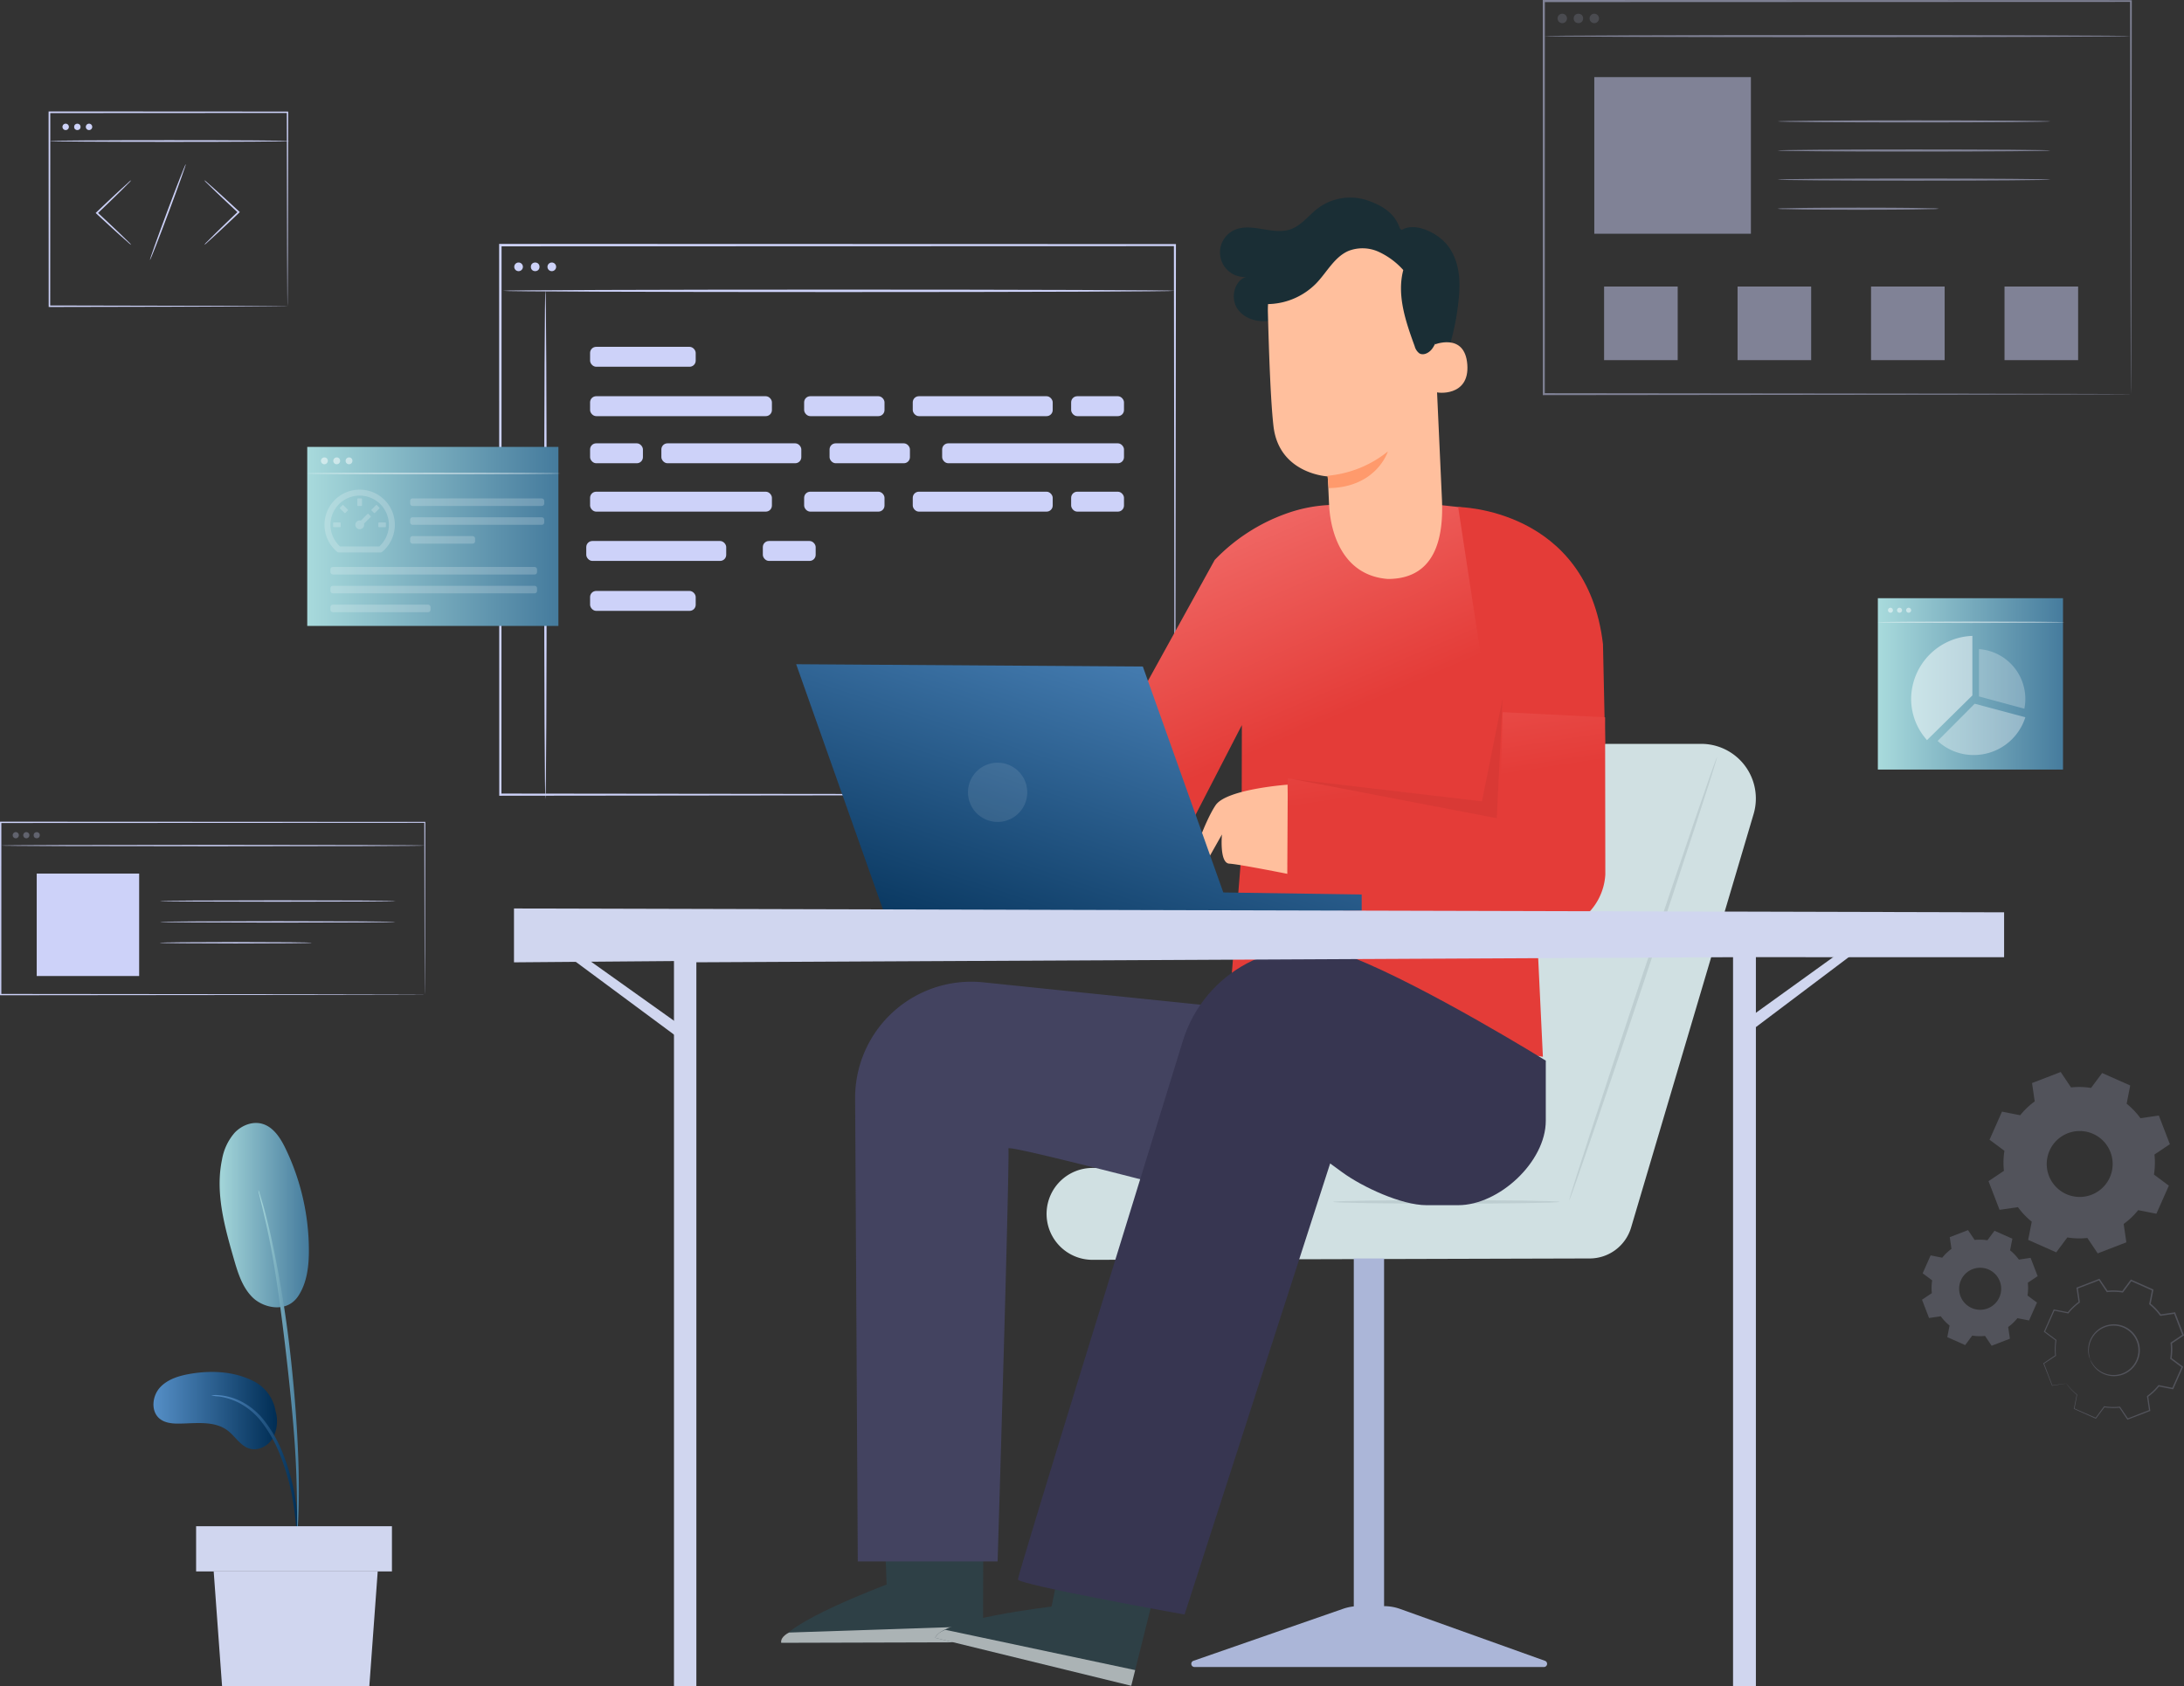 <svg xmlns="http://www.w3.org/2000/svg" xmlns:xlink="http://www.w3.org/1999/xlink" width="760.733" height="587.308" viewBox="0 0 760.733 587.308">
  <rect x="0" y="0" width="760.733" height="587.308" fill="#333333" stroke="none"/>
  <defs>
    <linearGradient id="linear-gradient" x1="-0.278" y1="-0.091" x2="-0.029" y2="0.577" gradientUnits="objectBoundingBox">
      <stop offset="0" stop-color="#f98987"/>
      <stop offset="1" stop-color="#e43c38"/>
    </linearGradient>
    <linearGradient id="linear-gradient-2" x1="-4.025" y1="-0.076" x2="-3.218" y2="1.48" xlink:href="#linear-gradient"/>
    <linearGradient id="linear-gradient-3" x1="-1.267" y1="-1.047" x2="-0.894" y2="0.639" xlink:href="#linear-gradient"/>
    <linearGradient id="linear-gradient-4" x1="1.38" y1="0.151" x2="0.437" y2="1.422" gradientUnits="objectBoundingBox">
      <stop offset="0" stop-color="#5791c9"/>
      <stop offset="1" stop-color="#002d54"/>
    </linearGradient>
    <linearGradient id="linear-gradient-5" x1="0" y1="0.5" x2="1" y2="0.5" xlink:href="#linear-gradient-4"/>
    <linearGradient id="linear-gradient-6" y1="0.5" x2="1" y2="0.5" gradientUnits="objectBoundingBox">
      <stop offset="0" stop-color="#a8dadc"/>
      <stop offset="1" stop-color="#457b9d"/>
    </linearGradient>
    <linearGradient id="linear-gradient-11" x1="0.007" y1="0.5" x2="1.007" y2="0.5" xlink:href="#linear-gradient-6"/>
  </defs>
  <g id="Group_21221" data-name="Group 21221" transform="translate(-989.267 -4760.428)">
    <g id="Group_20968" data-name="Group 20968" transform="translate(1526.644 4760.428)" opacity="0.5">
      <g id="Group_20935" data-name="Group 20935" transform="translate(0)">
        <g id="Group_20934" data-name="Group 20934">
          <g id="Group_20933" data-name="Group 20933">
            <g id="Group_20932" data-name="Group 20932">
              <path id="Path_20222" data-name="Path 20222" d="M594.533,397.152s-.021-.856-.031-2.491-.02-4.063-.034-7.224c-.016-6.339-.043-15.635-.074-27.539-.038-23.79-.09-57.986-.154-99.676l.292.294-204.49.074h-.016l.366-.367c-.01,48.783-.021,95.17-.029,136.929l-.336-.335,147.333.165,42.093.09,11.2.041,2.891.02c.652.007.993.02.993.02s-.315.013-.954.02l-2.853.02-11.129.041c-9.762.021-24.01.052-42.016.09l-147.554.167h-.337v-.336c-.008-41.76-.02-88.147-.029-136.929v-.366h.382l204.49.074h.294l0,.292c-.064,41.766-.116,76.025-.154,99.859-.033,11.875-.057,21.15-.075,27.472-.013,3.136-.024,5.537-.033,7.17C594.554,396.339,594.533,397.152,594.533,397.152Z" transform="translate(-389.661 -259.857)" fill="#cdd2f9"/>
            </g>
          </g>
        </g>
      </g>
      <g id="Group_20938" data-name="Group 20938" transform="translate(0.366 12.22)">
        <g id="Group_20937" data-name="Group 20937">
          <g id="Group_20936" data-name="Group 20936">
            <path id="Path_20223" data-name="Path 20223" d="M389.885,267.7c0-.2,45.747-.366,102.163-.366,56.438,0,102.173.163,102.173.366s-45.735.367-102.173.367C435.632,268.072,389.885,267.907,389.885,267.7Z" transform="translate(-389.885 -267.339)" fill="#cdd2f9"/>
          </g>
        </g>
      </g>
      <g id="Group_20945" data-name="Group 20945" transform="translate(5.157 4.782)">
        <g id="Group_20940" data-name="Group 20940" opacity="0.3">
          <g id="Group_20939" data-name="Group 20939">
            <path id="Path_20224" data-name="Path 20224" d="M396.1,264.425a1.639,1.639,0,1,1-1.638-1.64A1.638,1.638,0,0,1,396.1,264.425Z" transform="translate(-392.818 -262.785)" fill="#cdd2f9"/>
          </g>
        </g>
        <g id="Group_20942" data-name="Group 20942" transform="translate(5.616 0.001)" opacity="0.3">
          <g id="Group_20941" data-name="Group 20941">
            <ellipse id="Ellipse_4074" data-name="Ellipse 4074" cx="1.639" cy="1.639" rx="1.639" ry="1.639" fill="#cdd2f9"/>
          </g>
        </g>
        <g id="Group_20944" data-name="Group 20944" transform="translate(11.152)" opacity="0.3">
          <g id="Group_20943" data-name="Group 20943">
            <path id="Path_20225" data-name="Path 20225" d="M402.924,264.425a1.639,1.639,0,1,1-1.638-1.64A1.638,1.638,0,0,1,402.924,264.425Z" transform="translate(-399.646 -262.785)" fill="#cdd2f9"/>
          </g>
        </g>
      </g>
      <g id="Group_20947" data-name="Group 20947" transform="translate(17.948 26.865)">
        <g id="Group_20946" data-name="Group 20946">
          <rect id="Rectangle_21291" data-name="Rectangle 21291" width="54.551" height="54.551" fill="#cdd2f9"/>
        </g>
      </g>
      <g id="Group_20950" data-name="Group 20950" transform="translate(81.792 41.918)">
        <g id="Group_20949" data-name="Group 20949">
          <g id="Group_20948" data-name="Group 20948">
            <path id="Path_20226" data-name="Path 20226" d="M534.777,285.889c0,.2-21.276.367-47.515.367s-47.52-.165-47.52-.367,21.271-.366,47.52-.366S534.777,285.686,534.777,285.889Z" transform="translate(-439.741 -285.523)" fill="#cdd2f9"/>
          </g>
        </g>
      </g>
      <g id="Group_20953" data-name="Group 20953" transform="translate(81.792 52.056)">
        <g id="Group_20952" data-name="Group 20952">
          <g id="Group_20951" data-name="Group 20951">
            <path id="Path_20227" data-name="Path 20227" d="M534.777,292.1c0,.2-21.276.367-47.515.367s-47.52-.165-47.52-.367,21.271-.366,47.52-.366S534.777,291.893,534.777,292.1Z" transform="translate(-439.741 -291.73)" fill="#cdd2f9"/>
          </g>
        </g>
      </g>
      <g id="Group_20956" data-name="Group 20956" transform="translate(81.792 62.193)">
        <g id="Group_20955" data-name="Group 20955">
          <g id="Group_20954" data-name="Group 20954">
            <path id="Path_20228" data-name="Path 20228" d="M534.777,298.3c0,.2-21.276.367-47.515.367s-47.52-.165-47.52-.367,21.271-.366,47.52-.366S534.777,298.1,534.777,298.3Z" transform="translate(-439.741 -297.937)" fill="#cdd2f9"/>
          </g>
        </g>
      </g>
      <g id="Group_20959" data-name="Group 20959" transform="translate(81.792 72.331)">
        <g id="Group_20958" data-name="Group 20958">
          <g id="Group_20957" data-name="Group 20957">
            <path id="Path_20229" data-name="Path 20229" d="M495.908,304.51a12.705,12.705,0,0,1-2.207.144l-6.018.116c-5.083.067-12.1.108-19.857.108s-14.777-.041-19.86-.108l-6.018-.116a12.7,12.7,0,0,1-2.207-.144,12.835,12.835,0,0,1,2.207-.142c1.553-.031,3.578-.07,6.018-.116,5.083-.067,12.1-.108,19.86-.108s14.774.041,19.857.108c2.442.046,4.467.085,6.018.116A12.837,12.837,0,0,1,495.908,304.51Z" transform="translate(-439.741 -304.144)" fill="#cdd2f9"/>
          </g>
        </g>
      </g>
      <g id="Group_20961" data-name="Group 20961" transform="translate(21.361 99.81)">
        <g id="Group_20960" data-name="Group 20960">
          <rect id="Rectangle_21292" data-name="Rectangle 21292" width="25.637" height="25.637" fill="#cdd2f9"/>
        </g>
      </g>
      <g id="Group_20963" data-name="Group 20963" transform="translate(67.854 99.81)">
        <g id="Group_20962" data-name="Group 20962">
          <rect id="Rectangle_21293" data-name="Rectangle 21293" width="25.637" height="25.637" fill="#cdd2f9"/>
        </g>
      </g>
      <g id="Group_20965" data-name="Group 20965" transform="translate(114.347 99.81)">
        <g id="Group_20964" data-name="Group 20964">
          <rect id="Rectangle_21294" data-name="Rectangle 21294" width="25.637" height="25.637" fill="#cdd2f9"/>
        </g>
      </g>
      <g id="Group_20967" data-name="Group 20967" transform="translate(160.84 99.81)">
        <g id="Group_20966" data-name="Group 20966">
          <rect id="Rectangle_21295" data-name="Rectangle 21295" width="25.637" height="25.637" fill="#cdd2f9"/>
        </g>
      </g>
    </g>
    <g id="Group_20992" data-name="Group 20992" transform="translate(1658.742 5133.841)" opacity="0.2">
      <g id="Group_20981" data-name="Group 20981" transform="translate(42.237 72.017)">
        <g id="Group_20974" data-name="Group 20974" transform="translate(15.632 15.863)">
          <g id="Group_20973" data-name="Group 20973">
            <g id="Group_20972" data-name="Group 20972">
              <g id="Group_20971" data-name="Group 20971">
                <g id="Group_20970" data-name="Group 20970">
                  <g id="Group_20969" data-name="Group 20969">
                    <path id="Path_20230" data-name="Path 20230" d="M146.581,534.361a6.694,6.694,0,0,0,.952,1.968,8.778,8.778,0,0,0,4.773,3.494,8.876,8.876,0,0,0,4.145.243,9.025,9.025,0,0,0,4.3-2.052,9.042,9.042,0,0,0,2.808-4.451,9,9,0,0,0-3.856-10.007,9.038,9.038,0,0,0-5.07-1.416,9.015,9.015,0,0,0-4.566,1.366,8.9,8.9,0,0,0-2.91,2.962,8.782,8.782,0,0,0-1.191,5.794,6.674,6.674,0,0,0,.614,2.1c.06-.018-.264-.741-.418-2.121a8.793,8.793,0,0,1,1.3-5.583,8.62,8.62,0,0,1,7.18-4.05,8.605,8.605,0,0,1,4.792,1.369,8.549,8.549,0,0,1,3.646,9.458,8.6,8.6,0,0,1-2.635,4.229,8.623,8.623,0,0,1-8.04,1.817,8.792,8.792,0,0,1-4.712-3.265C146.882,535.087,146.638,534.334,146.581,534.361Z" transform="translate(-145.876 -522.135)" fill="#cdd2f9"/>
                  </g>
                </g>
              </g>
            </g>
          </g>
        </g>
        <g id="Group_20980" data-name="Group 20980">
          <g id="Group_20979" data-name="Group 20979">
            <g id="Group_20978" data-name="Group 20978">
              <g id="Group_20977" data-name="Group 20977">
                <g id="Group_20976" data-name="Group 20976">
                  <g id="Group_20975" data-name="Group 20975">
                    <path id="Path_20231" data-name="Path 20231" d="M142.663,547.2a1.9,1.9,0,0,0-.31.026l-.933.115-3.687.495.088.051c-.746-1.969-1.728-4.559-2.913-7.692l-.049.153,4.139-2.75.074-.049-.008-.09a20.109,20.109,0,0,1,.15-5.319l.017-.1-.081-.061-3.979-2.981.057.217c1.056-2.364,2.177-4.874,3.352-7.51l-.22.115c1.508.3,3.172.631,4.876.972l.124.025.079-.1a19.971,19.971,0,0,1,3.849-3.651l.107-.078-.019-.132c-.22-1.523-.463-3.205-.71-4.917l-.143.243,7.679-2.948-.281-.089,2.763,4.129.082.121.145-.015a20.061,20.061,0,0,1,5.3.138l.146.024.089-.12,2.973-3.985-.3.078,7.517,3.339-.145-.278c-.3,1.54-.632,3.2-.963,4.877l-.029.15.12.1a20.04,20.04,0,0,1,3.648,3.832h0l.243.1h.014l.019,0,.039-.006.076-.011.156-.022.31-.046.617-.09,1.234-.181,2.45-.359-.272-.158,2.96,7.675.095-.3-4.127,2.769-.125.085.015.149a19.887,19.887,0,0,1-.129,5.3l-.022.147.118.088,3.989,2.969-.076-.292-3.327,7.521.259-.133-4.88-.956-.135-.026-.086.107a19.912,19.912,0,0,1-3.835,3.662l-.107.079.019.131c.249,1.686.491,3.319.726,4.915l.133-.227-7.668,2.974.229.074c-.976-1.45-1.893-2.81-2.777-4.121l-.061-.092-.11.011a20.088,20.088,0,0,1-5.315-.118l-.1-.015-.06.081c-1.074,1.451-2.042,2.76-2.956,4l.181-.047-7.533-3.3.065.125c.371-1.95.677-3.55.93-4.883l.01-.049-.038-.031a20.938,20.938,0,0,1-2.9-2.8l-.635-.77a1.965,1.965,0,0,0-.213-.253,2.493,2.493,0,0,0,.179.278c.128.179.322.45.6.8a19.412,19.412,0,0,0,2.862,2.87l-.029-.079c-.271,1.33-.6,2.926-.994,4.872l-.017.088.083.037,7.5,3.369.108.049.072-.1c.923-1.23,1.9-2.532,2.983-3.976l-.158.064a20.31,20.31,0,0,0,5.407.151l-.171-.079c.877,1.316,1.787,2.681,2.758,4.135l.085.129.146-.056,7.681-2.944.157-.06-.025-.167c-.229-1.6-.466-3.231-.709-4.919l-.089.21a20.354,20.354,0,0,0,3.932-3.735l-.221.081,4.877.969.182.036.076-.171q1.628-3.665,3.341-7.514l.079-.177-.154-.115-3.985-2.973.1.235a20.467,20.467,0,0,0,.139-5.427l-.108.234,4.129-2.764.165-.111-.071-.188q-1.457-3.784-2.956-7.676l-.072-.189-.2.029-2.452.359-1.233.181-.619.09-.31.044-.154.022-.078.013-.039.005-.019,0h-.014l.24.1h0a20.469,20.469,0,0,0-3.743-3.928l.09.246c.329-1.675.657-3.339.96-4.879l.039-.2-.183-.082-7.519-3.332-.182-.081-.118.158-2.967,3.99.235-.1a20.49,20.49,0,0,0-5.425-.132l.225.1-2.771-4.124-.106-.157-.175.068-7.671,2.967-.17.065.026.178c.253,1.711.5,3.393.726,4.916l.089-.208a20.4,20.4,0,0,0-3.92,3.744l.2-.074-4.88-.953-.157-.031-.064.146-3.318,7.525-.058.132.115.086,4,2.959-.065-.16a20.341,20.341,0,0,0-.118,5.4l.065-.139-4.117,2.782-.086.058.038.095c1.223,3.119,2.234,5.7,3,7.658l.025.061.063-.011,3.642-.574.941-.157A2.814,2.814,0,0,0,142.663,547.2Z" transform="translate(-134.629 -510.722)" fill="#cdd2f9"/>
                  </g>
                </g>
              </g>
            </g>
          </g>
        </g>
      </g>
      <g id="Group_20986" data-name="Group 20986" transform="translate(0 55.072)">
        <g id="Group_20985" data-name="Group 20985">
          <g id="Group_20984" data-name="Group 20984">
            <g id="Group_20983" data-name="Group 20983">
              <g id="Group_20982" data-name="Group 20982">
                <path id="Path_20232" data-name="Path 20232" d="M110.774,528.55l-4.079.595-2.455-6.367,3.425-2.295a16.687,16.687,0,0,1,.113-4.448l-3.308-2.464,2.766-6.238,4.047.8a16.676,16.676,0,0,1,3.222-3.068l-.6-4.079,6.368-2.455,2.3,3.425a16.737,16.737,0,0,1,4.446.111l2.464-3.308,6.238,2.767-.8,4.047a16.717,16.717,0,0,1,3.067,3.222l4.081-.6,2.453,6.368-3.425,2.295a16.745,16.745,0,0,1-.111,4.448l3.308,2.466-2.767,6.236-4.047-.8a16.676,16.676,0,0,1-3.222,3.068l.6,4.079-6.367,2.455-2.3-3.425a16.682,16.682,0,0,1-4.448-.111l-2.464,3.307-6.238-2.767.8-4.046a16.721,16.721,0,0,1-3.068-3.222Zm16.354-2.758a7.321,7.321,0,1,0-9.464-4.2A7.321,7.321,0,0,0,127.127,525.793Z" transform="translate(-104.24 -498.53)" fill="#cdd2f9" fill-rule="evenodd"/>
              </g>
            </g>
          </g>
        </g>
      </g>
      <g id="Group_20991" data-name="Group 20991" transform="translate(23.165)">
        <g id="Group_20990" data-name="Group 20990">
          <g id="Group_20989" data-name="Group 20989">
            <g id="Group_20988" data-name="Group 20988">
              <g id="Group_20987" data-name="Group 20987">
                <path id="Path_20233" data-name="Path 20233" d="M131.153,505.984l-6.4.933-3.849-9.985,5.371-3.6a26.223,26.223,0,0,1,.175-6.974l-5.187-3.865,4.339-9.781,6.346,1.252A26.162,26.162,0,0,1,137,469.152l-.934-6.4,9.985-3.847,3.6,5.369a26.269,26.269,0,0,1,6.973.175l3.865-5.187,9.782,4.339-1.252,6.346A26.2,26.2,0,0,1,173.836,475l6.4-.935,3.849,9.988-5.372,3.6a26.232,26.232,0,0,1-.174,6.976l5.186,3.865-4.339,9.781-6.346-1.252a26.155,26.155,0,0,1-5.051,4.812l.934,6.4-9.985,3.85-3.6-5.371a26.224,26.224,0,0,1-6.974-.177l-3.864,5.187-9.782-4.339,1.251-6.345a26.321,26.321,0,0,1-4.81-5.052Zm25.645-4.325a11.48,11.48,0,1,0-14.841-6.584A11.48,11.48,0,0,0,156.8,501.659Z" transform="translate(-120.907 -458.907)" fill="#cdd2f9" fill-rule="evenodd"/>
              </g>
            </g>
          </g>
        </g>
      </g>
    </g>
    <g id="Group_21015" data-name="Group 21015" transform="translate(1006.202 4799.244)">
      <g id="Group_20995" data-name="Group 20995" transform="translate(54.236 23.974)">
        <g id="Group_20994" data-name="Group 20994">
          <g id="Group_20993" data-name="Group 20993">
            <path id="Path_20234" data-name="Path 20234" d="M229.241,213.744a5.63,5.63,0,0,1,.856-.972q1.009-1.012,2.481-2.492c2.113-2.087,5.058-4.942,8.336-8.068l.075-.07,0,.421c-3.3-3.067-6.267-5.865-8.392-7.91q-1.48-1.448-2.5-2.443a5.564,5.564,0,0,1-.862-.952,5.581,5.581,0,0,1,1.013.787l2.621,2.309c2.2,1.968,5.2,4.717,8.507,7.784l.225.209-.224.212-.074.072c-3.278,3.126-6.268,5.934-8.452,7.944q-1.546,1.4-2.608,2.36A5.487,5.487,0,0,1,229.241,213.744Z" transform="translate(-229.239 -191.256)" fill="#cdd2f9"/>
          </g>
        </g>
      </g>
      <g id="Group_20998" data-name="Group 20998" transform="translate(16.381 23.974)">
        <g id="Group_20997" data-name="Group 20997">
          <g id="Group_20996" data-name="Group 20996">
            <path id="Path_20235" data-name="Path 20235" d="M218.428,191.258a5.8,5.8,0,0,1-.856.972q-1.009,1.012-2.481,2.492c-2.113,2.087-5.058,4.941-8.336,8.067l-.075.072,0-.421c3.3,3.067,6.268,5.865,8.393,7.91.985.965,1.819,1.78,2.5,2.443a5.58,5.58,0,0,1,.862.952,5.457,5.457,0,0,1-1.014-.789l-2.62-2.308c-2.2-1.968-5.2-4.717-8.507-7.784l-.225-.211.222-.212.075-.07c3.278-3.126,6.267-5.934,8.452-7.944l2.607-2.36A5.522,5.522,0,0,1,218.428,191.258Z" transform="translate(-206.061 -191.256)" fill="#cdd2f9"/>
          </g>
        </g>
      </g>
      <g id="Group_21001" data-name="Group 21001" transform="translate(35.285 18.367)">
        <g id="Group_21000" data-name="Group 21000">
          <g id="Group_20999" data-name="Group 20999">
            <path id="Path_20236" data-name="Path 20236" d="M217.641,221.214c-.15-.056,2.527-7.577,5.974-16.8s6.366-16.651,6.515-16.6-2.525,7.577-5.976,16.8S217.79,221.271,217.641,221.214Z" transform="translate(-217.635 -187.823)" fill="#cdd2f9"/>
          </g>
        </g>
      </g>
      <g id="Group_21004" data-name="Group 21004" transform="translate(0)">
        <g id="Group_21003" data-name="Group 21003">
          <g id="Group_21002" data-name="Group 21002">
            <path id="Path_20237" data-name="Path 20237" d="M279.236,244.428s-.018-.436-.026-1.258c-.007-.838-.015-2.046-.028-3.618-.015-3.177-.034-7.805-.062-13.7-.029-11.8-.072-28.657-.124-48.984l.24.242-82.909.047h-.008l.289-.289c-.011,24.425-.023,47.489-.031,67.562l-.258-.258,59.874.129c7.281.029,13.025.054,16.971.069,1.957.015,3.464.024,4.5.031l1.164.015c.263,0,.4.015.4.015s-.121.01-.374.015l-1.137.016-4.454.029-16.912.069-60.041.129-.256,0v-.26c-.01-20.072-.02-43.137-.031-67.562v-.289h.3l82.909.049h.242l0,.24c-.051,20.391-.095,37.3-.124,49.136-.026,5.875-.047,10.484-.062,13.649-.011,1.552-.021,2.745-.028,3.572C279.254,244.027,279.236,244.428,279.236,244.428Z" transform="translate(-196.031 -176.577)" fill="#cdd2f9"/>
          </g>
        </g>
      </g>
      <g id="Group_21007" data-name="Group 21007" transform="translate(0.251 10.025)">
        <g id="Group_21006" data-name="Group 21006">
          <g id="Group_21005" data-name="Group 21005">
            <path id="Path_20238" data-name="Path 20238" d="M279.788,183c0,.16-18.717.289-41.8.289s-41.8-.129-41.8-.289,18.714-.289,41.8-.289S279.788,182.844,279.788,183Z" transform="translate(-196.185 -182.715)" fill="#cdd2f9"/>
          </g>
        </g>
      </g>
      <g id="Group_21014" data-name="Group 21014" transform="translate(4.823 4.263)">
        <g id="Group_21009" data-name="Group 21009">
          <g id="Group_21008" data-name="Group 21008">
            <path id="Path_20239" data-name="Path 20239" d="M201.217,180.307a1.116,1.116,0,1,1-1.117-1.12A1.12,1.12,0,0,1,201.217,180.307Z" transform="translate(-198.984 -179.187)" fill="#cdd2f9"/>
          </g>
        </g>
        <g id="Group_21011" data-name="Group 21011" transform="translate(4.069 0.005)">
          <g id="Group_21010" data-name="Group 21010">
            <ellipse id="Ellipse_4075" data-name="Ellipse 4075" cx="1.116" cy="1.116" rx="1.116" ry="1.116" fill="#cdd2f9"/>
          </g>
        </g>
        <g id="Group_21013" data-name="Group 21013" transform="translate(8.138)">
          <g id="Group_21012" data-name="Group 21012">
            <path id="Path_20240" data-name="Path 20240" d="M206.2,180.307a1.116,1.116,0,1,1-1.117-1.12A1.12,1.12,0,0,1,206.2,180.307Z" transform="translate(-203.967 -179.187)" fill="#cdd2f9"/>
          </g>
        </g>
      </g>
    </g>
    <g id="Group_21042" data-name="Group 21042" transform="translate(989.267 5046.645)">
      <g id="Group_21019" data-name="Group 21019" transform="translate(0)">
        <g id="Group_21018" data-name="Group 21018">
          <g id="Group_21017" data-name="Group 21017">
            <g id="Group_21016" data-name="Group 21016">
              <path id="Path_20241" data-name="Path 20241" d="M405.438,284.3s-.011-.369-.016-1.072-.01-1.751-.018-3.114c-.01-2.737-.024-6.759-.042-11.941-.02-10.356-.052-25.338-.088-43.878l.164.164-147.718.069h-.01l.234-.233c0,21.012-.008,41.3-.01,60l-.224-.224,105.917.106,30.727.062,8.223.029q1.4.008,2.129.014c.479,0,.731.014.731.014s-.233.009-.7.014l-2.1.014-8.177.028-30.675.063-106.07.106h-.224V284.3c0-18.709-.006-38.992-.01-60v-.234h.244l147.718.069h.165v.165c-.038,18.582-.068,33.6-.089,43.977-.018,5.165-.031,9.175-.04,11.9-.008,1.349-.014,2.38-.018,3.083S405.438,284.3,405.438,284.3Z" transform="translate(-257.476 -224.065)" fill="#cdd2f9"/>
            </g>
          </g>
        </g>
      </g>
      <g id="Group_21022" data-name="Group 21022" transform="translate(0.382 8.092)">
        <g id="Group_21021" data-name="Group 21021">
          <g id="Group_21020" data-name="Group 21020">
            <path id="Path_20242" data-name="Path 20242" d="M257.779,230.728c0-.128,33.021-.233,73.744-.233s73.75.1,73.75.233-33.013.234-73.75.234S257.779,230.857,257.779,230.728Z" transform="translate(-257.779 -230.495)" fill="#cdd2f9"/>
          </g>
        </g>
      </g>
      <g id="Group_21029" data-name="Group 21029" transform="translate(4.423 3.634)">
        <g id="Group_21024" data-name="Group 21024" transform="translate(0 0)" opacity="0.3">
          <g id="Group_21023" data-name="Group 21023">
            <path id="Path_20243" data-name="Path 20243" d="M263.133,228.025a1.072,1.072,0,1,1-1.072-1.072A1.071,1.071,0,0,1,263.133,228.025Z" transform="translate(-260.99 -226.953)" fill="#cdd2f9"/>
          </g>
        </g>
        <g id="Group_21026" data-name="Group 21026" transform="translate(3.674 0)" opacity="0.3">
          <g id="Group_21025" data-name="Group 21025">
            <path id="Path_20244" data-name="Path 20244" d="M266.052,228.025a1.072,1.072,0,1,1-1.072-1.072A1.071,1.071,0,0,1,266.052,228.025Z" transform="translate(-263.909 -226.953)" fill="#cdd2f9"/>
          </g>
        </g>
        <g id="Group_21028" data-name="Group 21028" transform="translate(7.294)" opacity="0.3">
          <g id="Group_21027" data-name="Group 21027">
            <ellipse id="Ellipse_4076" data-name="Ellipse 4076" cx="1.072" cy="1.072" rx="1.072" ry="1.072" fill="#cdd2f9"/>
          </g>
        </g>
      </g>
      <g id="Group_21031" data-name="Group 21031" transform="translate(12.789 18.079)">
        <g id="Group_21030" data-name="Group 21030">
          <rect id="Rectangle_21296" data-name="Rectangle 21296" width="35.682" height="35.682" fill="#cdd2f9"/>
        </g>
      </g>
      <g id="Group_21041" data-name="Group 21041" transform="translate(55.723 27.407)">
        <g id="Group_21034" data-name="Group 21034">
          <g id="Group_21033" data-name="Group 21033">
            <g id="Group_21032" data-name="Group 21032">
              <path id="Path_20245" data-name="Path 20245" d="M383.77,246.076c0,.13-18.362.234-41.006.234s-41.011-.1-41.011-.234,18.358-.234,41.011-.234S383.77,245.946,383.77,246.076Z" transform="translate(-301.753 -245.842)" fill="#cdd2f9"/>
            </g>
          </g>
        </g>
        <g id="Group_21037" data-name="Group 21037" transform="translate(0 7.269)">
          <g id="Group_21036" data-name="Group 21036">
            <g id="Group_21035" data-name="Group 21035">
              <path id="Path_20246" data-name="Path 20246" d="M383.77,251.852c0,.13-18.362.234-41.006.234s-41.011-.1-41.011-.234,18.358-.234,41.011-.234S383.77,251.722,383.77,251.852Z" transform="translate(-301.753 -251.618)" fill="#cdd2f9"/>
            </g>
          </g>
        </g>
        <g id="Group_21040" data-name="Group 21040" transform="translate(0 14.538)">
          <g id="Group_21039" data-name="Group 21039">
            <g id="Group_21038" data-name="Group 21038">
              <path id="Path_20247" data-name="Path 20247" d="M354.551,257.628a2.336,2.336,0,0,1-.536.047c-.4.013-.912.026-1.538.044l-5.658.074-18.665.069-18.669-.069-5.657-.074c-.627-.018-1.136-.031-1.539-.044a2.334,2.334,0,0,1-.536-.047,2.336,2.336,0,0,1,.536-.047c.4-.013.912-.026,1.539-.044l5.657-.074,18.669-.069,18.665.069,5.658.074c.625.018,1.135.031,1.538.044A2.337,2.337,0,0,1,354.551,257.628Z" transform="translate(-301.753 -257.394)" fill="#cdd2f9"/>
            </g>
          </g>
        </g>
      </g>
    </g>
    <g id="Group_21054" data-name="Group 21054" transform="translate(1163.123 4845.383)">
      <g id="Group_21045" data-name="Group 21045" transform="translate(0)">
        <g id="Group_21044" data-name="Group 21044">
          <g id="Group_21043" data-name="Group 21043">
            <path id="Path_20248" data-name="Path 20248" d="M403.756,485.863s-.026-1.213-.039-3.528-.023-5.754-.041-10.221c-.021-8.953-.052-22.068-.092-38.789-.044-33.414-.108-81.227-.185-138.884l.356.354-234.949.07h-.02l.425-.425c-.016,69.221-.033,134.581-.046,191.422l-.379-.379,169.788.189,48.046.1c5.559.02,9.83.034,12.729.046q2.153.012,3.28.021c.738.007,1.125.021,1.125.021s-.358.015-1.081.023l-3.239.021-12.654.046-47.96.1-170.035.191h-.381v-.381c-.013-56.841-.029-122.2-.046-191.422v-.425h.446c86.9.024,167.732.049,234.949.07h.354v.354c-.077,57.751-.139,105.64-.183,139.108-.041,16.687-.072,29.774-.093,38.709-.016,4.438-.031,7.841-.039,10.152C403.782,484.7,403.756,485.863,403.756,485.863Z" transform="translate(-168.361 -294.016)" fill="#cdd2f9" style="isolation: isolate"/>
          </g>
        </g>
      </g>
      <g id="Group_21047" data-name="Group 21047" transform="translate(1.266 15.926)">
        <g id="Group_21046" data-name="Group 21046">
          <path id="Path_20249" data-name="Path 20249" d="M403.265,304.192c0,.235-52.417.425-117.06.425-64.664,0-117.07-.19-117.07-.425s52.405-.425,117.07-.425C350.849,303.767,403.265,303.956,403.265,304.192Z" transform="translate(-169.136 -303.767)" fill="#cdd2f9" style="isolation: isolate"/>
        </g>
      </g>
      <g id="Group_21051" data-name="Group 21051" transform="translate(5.269 6.485)">
        <g id="Group_21048" data-name="Group 21048" transform="translate(0 0.001)">
          <path id="Path_20250" data-name="Path 20250" d="M174.6,299.493a1.506,1.506,0,1,1-1.506-1.506A1.506,1.506,0,0,1,174.6,299.493Z" transform="translate(-171.587 -297.987)" fill="#cdd2f9" style="isolation: isolate"/>
        </g>
        <g id="Group_21049" data-name="Group 21049" transform="translate(5.786)">
          <ellipse id="Ellipse_4077" data-name="Ellipse 4077" cx="1.506" cy="1.506" rx="1.506" ry="1.506" fill="#cdd2f9" style="isolation: isolate"/>
        </g>
        <g id="Group_21050" data-name="Group 21050" transform="translate(11.573 0.001)">
          <path id="Path_20251" data-name="Path 20251" d="M181.685,299.493a1.506,1.506,0,1,1-1.506-1.506A1.506,1.506,0,0,1,181.685,299.493Z" transform="translate(-178.673 -297.987)" fill="#cdd2f9" style="isolation: isolate"/>
        </g>
      </g>
      <g id="Group_21053" data-name="Group 21053" transform="translate(15.708 15.93)">
        <g id="Group_21052" data-name="Group 21052">
          <path id="Path_20252" data-name="Path 20252" d="M178.4,481.267c-.234,0-.425-39.738-.425-88.745,0-49.023.191-88.753.425-88.753s.426,39.73.426,88.753C178.83,441.529,178.639,481.267,178.4,481.267Z" transform="translate(-177.979 -303.77)" fill="#cdd2f9" style="isolation: isolate"/>
        </g>
      </g>
    </g>
    <g id="Group_21163" data-name="Group 21163" transform="translate(1261.342 4829.244)">
      <g id="Group_21069" data-name="Group 21069" transform="translate(92.471 190.291)">
        <g id="Group_21066" data-name="Group 21066">
          <g id="Group_21057" data-name="Group 21057">
            <g id="Group_21056" data-name="Group 21056">
              <g id="Group_21055" data-name="Group 21055">
                <path id="Path_20253" data-name="Path 20253" d="M531.389,425.091,488.721,569.116A15.06,15.06,0,0,1,474.281,579.9l-173.114.477a16,16,0,0,1-16.027-16.852h0a16,16,0,0,1,15.983-15.156h66.2l53.016-147.719h92.793A19.036,19.036,0,0,1,531.389,425.091Z" transform="translate(-285.118 -400.647)" fill="#d0e0e2"/>
              </g>
            </g>
          </g>
          <g id="Group_21061" data-name="Group 21061" transform="translate(99.808 158.936)">
            <g id="Group_21060" data-name="Group 21060">
              <g id="Group_21059" data-name="Group 21059">
                <g id="Group_21058" data-name="Group 21058">
                  <path id="Path_20254" data-name="Path 20254" d="M346.229,498.572c0,.336,17.65.609,39.419.609s39.424-.273,39.424-.609-17.647-.611-39.424-.611S346.229,498.235,346.229,498.572Z" transform="translate(-346.229 -497.961)" fill="#1a2e35" opacity="0.1"/>
                </g>
              </g>
            </g>
          </g>
          <g id="Group_21065" data-name="Group 21065" transform="translate(182.038 4.574)">
            <g id="Group_21064" data-name="Group 21064">
              <g id="Group_21063" data-name="Group 21063">
                <g id="Group_21062" data-name="Group 21062">
                  <path id="Path_20255" data-name="Path 20255" d="M448.081,403.448c-.32-.108-12.109,34.376-26.326,77.011s-25.491,77.3-25.171,77.405,12.106-34.371,26.328-77.02S448.4,403.554,448.081,403.448Z" transform="translate(-396.577 -403.448)" fill="#1a2e35" opacity="0.1"/>
                </g>
              </g>
            </g>
          </g>
        </g>
        <g id="Group_21067" data-name="Group 21067" transform="translate(107.008 179.25)">
          <path id="Path_20256" data-name="Path 20256" d="M350.637,647.286l10.55-.237V510.4h-10.55Z" transform="translate(-350.637 -510.399)" fill="#abb6d8"/>
        </g>
        <g id="Group_21068" data-name="Group 21068" transform="translate(50.407 300.36)">
          <path id="Path_20257" data-name="Path 20257" d="M438.8,605.757H317.094a1.111,1.111,0,0,1-.366-2.161l52.133-18.117a16.749,16.749,0,0,1,5.491-.926h8.739a16.716,16.716,0,0,1,5.64.98L439.18,603.6A1.111,1.111,0,0,1,438.8,605.757Z" transform="translate(-315.982 -584.553)" fill="#abb6d8"/>
        </g>
      </g>
      <g id="Group_21089" data-name="Group 21089" transform="translate(112.85 107.058)">
        <g id="Group_21079" data-name="Group 21079">
          <g id="Group_21078" data-name="Group 21078">
            <g id="Group_21074" data-name="Group 21074">
              <g id="Group_21073" data-name="Group 21073">
                <g id="Group_21072" data-name="Group 21072">
                  <g id="Group_21071" data-name="Group 21071">
                    <g id="Group_21070" data-name="Group 21070">
                      <path id="Path_20258" data-name="Path 20258" d="M463.442,399.894l-16.249,81.183,2.9,60.841L340.865,523.751l4.286-53.277.083-44.086-26.785,51.906L297.6,438.013l38.182-69.164,0,.008a64.46,64.46,0,0,1,24.982-16.172,51.536,51.536,0,0,1,15.654-3h0a62.75,62.75,0,0,0,37.812.023c1.535.193,3.667.4,6.35.712l.492.059a48.292,48.292,0,0,1,42.152,45.412Z" transform="translate(-297.596 -349.685)" fill="url(#linear-gradient)"/>
                    </g>
                  </g>
                </g>
              </g>
            </g>
            <g id="Group_21077" data-name="Group 21077" transform="translate(122.983 0.735)">
              <g id="Group_21076" data-name="Group 21076">
                <g id="Group_21075" data-name="Group 21075">
                  <path id="Path_20259" data-name="Path 20259" d="M372.9,350.135s44.879.34,50.439,47.741l.755,34.757-38.652-.335Z" transform="translate(-372.897 -350.135)" fill="url(#linear-gradient-2)"/>
                </g>
              </g>
            </g>
          </g>
        </g>
        <g id="Group_21082" data-name="Group 21082" transform="translate(30.59 97.453)">
          <g id="Group_21081" data-name="Group 21081">
            <g id="Group_21080" data-name="Group 21080">
              <path id="Path_20260" data-name="Path 20260" d="M349.3,409.354s-21.229,1.519-25.052,7.131S314.6,438.1,316.811,438.22a6.022,6.022,0,0,0,3.81-1.205L326.44,426.7s-.936,9.963,2.545,10.16,20.716,3.645,20.716,3.645Z" transform="translate(-316.326 -409.354)" fill="#ffbf9d"/>
            </g>
          </g>
        </g>
        <g id="Group_21085" data-name="Group 21085" transform="translate(63.459 67.294)">
          <g id="Group_21084" data-name="Group 21084">
            <g id="Group_21083" data-name="Group 21083">
              <path id="Path_20261" data-name="Path 20261" d="M409.428,432.733l37.806,14.67a20.791,20.791,0,0,1-25.189,19.192l-85.594-17.636,1.926-29.86,65.888,7.745,7.206-35.955Z" transform="translate(-336.451 -390.888)" opacity="0.05"/>
            </g>
          </g>
        </g>
        <g id="Group_21088" data-name="Group 21088" transform="translate(63.459 72.193)">
          <g id="Group_21087" data-name="Group 21087">
            <g id="Group_21086" data-name="Group 21086">
              <path id="Path_20262" data-name="Path 20262" d="M447.156,395.675l.078,54.728a20.791,20.791,0,0,1-25.189,19.192l-85.594-17.635.181-35.095,73.854,14.173.983-37.149Z" transform="translate(-336.451 -393.888)" fill="url(#linear-gradient-3)"/>
            </g>
          </g>
        </g>
      </g>
      <g id="Group_21100" data-name="Group 21100" transform="translate(0 446.73)">
        <g id="Group_21094" data-name="Group 21094">
          <g id="Group_21090" data-name="Group 21090" transform="translate(0.029)">
            <path id="Path_20263" data-name="Path 20263" d="M263.844,557.85l1.4,36.207s-36.331,13.582-36.725,20.3l70.3-.191.136-56.5Z" transform="translate(-228.517 -557.661)" fill="#2e4046"/>
          </g>
          <g id="Group_21091" data-name="Group 21091" transform="translate(0 50.868)" opacity="0.6">
            <path id="Path_20264" data-name="Path 20264" d="M298.827,594.442l.013-5.635-67.545,2.252s-3.126,1.37-2.767,3.574Z" transform="translate(-228.499 -588.807)" fill="#fff"/>
          </g>
          <g id="Group_21093" data-name="Group 21093" transform="translate(36.199 26.512)">
            <g id="Group_21092" data-name="Group 21092">
              <path id="Path_20265" data-name="Path 20265" d="M250.676,575.137c.144.312,1.718-.165,3.658-.039,1.944.087,3.454.735,3.632.439.2-.248-1.279-1.516-3.567-1.632C252.113,573.77,250.506,574.867,250.676,575.137Z" transform="translate(-250.663 -573.894)" fill="#1a2e35"/>
            </g>
          </g>
        </g>
        <g id="Group_21095" data-name="Group 21095" transform="translate(35.641 7.361)" opacity="0.3">
          <path id="Path_20266" data-name="Path 20266" d="M250.322,562.168l.241,6.453,34.55-.408.028-5.815Z" transform="translate(-250.322 -562.168)"/>
        </g>
        <g id="Group_21097" data-name="Group 21097" transform="translate(36.063 14.758)">
          <g id="Group_21096" data-name="Group 21096">
            <path id="Path_20267" data-name="Path 20267" d="M250.58,572.384c0,.142,1.354.351,3.521-.028a15.828,15.828,0,0,0,3.68-1.14,16.563,16.563,0,0,0,2.02-1.08,4.337,4.337,0,0,0,1.06-.83,1.5,1.5,0,0,0,.152-1.827,1.881,1.881,0,0,0-1.506-.781,4.6,4.6,0,0,0-1.32.186,12.659,12.659,0,0,0-2.187.756,12.488,12.488,0,0,0-3.24,2.14c-1.627,1.516-2.18,2.8-2.063,2.866.155.113.947-.965,2.6-2.216a14.066,14.066,0,0,1,3.134-1.777,12.865,12.865,0,0,1,2.02-.629c.745-.2,1.377-.206,1.57.126.07.126.078.176-.077.394a3.462,3.462,0,0,1-.779.608,18.815,18.815,0,0,1-1.857,1.068,19.414,19.414,0,0,1-3.4,1.313C251.9,572.1,250.574,572.2,250.58,572.384Z" transform="translate(-250.58 -566.697)" fill="#1a2e35"/>
          </g>
        </g>
        <g id="Group_21099" data-name="Group 21099" transform="translate(31.873 9.772)">
          <g id="Group_21098" data-name="Group 21098">
            <path id="Path_20268" data-name="Path 20268" d="M252.654,574.808c.121.052.8-1.179.919-3.4a11.411,11.411,0,0,0-1.393-5.987,2.91,2.91,0,0,0-2.251-1.772,1.646,1.646,0,0,0-1.468.987,4.733,4.733,0,0,0-.358,1.29,7.847,7.847,0,0,0,0,2.371,8.1,8.1,0,0,0,1.514,3.634c1.378,1.818,2.812,2.224,2.84,2.107.114-.172-1.084-.831-2.14-2.579a8.112,8.112,0,0,1-1.124-3.306,7.252,7.252,0,0,1,.06-2.035c.108-.746.385-1.351.666-1.276.349-.006.946.555,1.235,1.15a11.726,11.726,0,0,1,.877,1.906,12.666,12.666,0,0,1,.691,3.511C252.83,573.471,252.466,574.756,252.654,574.808Z" transform="translate(-248.015 -563.644)" fill="#1a2e35"/>
          </g>
        </g>
      </g>
      <g id="Group_21111" data-name="Group 21111" transform="translate(53.674 455.332)">
        <g id="Group_21105" data-name="Group 21105">
          <g id="Group_21101" data-name="Group 21101">
            <path id="Path_20269" data-name="Path 20269" d="M309.225,562.928l-7.336,35.482s-38.531,4.46-40.525,10.885l68.287,16.7,13.7-54.818Z" transform="translate(-261.363 -562.928)" fill="#2e4046"/>
          </g>
          <g id="Group_21102" data-name="Group 21102" transform="translate(0 43.561)" opacity="0.6">
            <path id="Path_20270" data-name="Path 20270" d="M329.65,609.1l1.367-5.466L264.905,589.6s-2.8.916-3.543,2.806Z" transform="translate(-261.363 -589.6)" fill="#fff"/>
          </g>
          <g id="Group_21104" data-name="Group 21104" transform="translate(42.068 26.371)">
            <g id="Group_21103" data-name="Group 21103">
              <path id="Path_20271" data-name="Path 20271" d="M287.125,579.667c.065.338,1.708.253,3.562.841,1.865.552,3.177,1.543,3.42,1.3.252-.194-.879-1.779-3.071-2.442C288.849,578.687,287.025,579.366,287.125,579.667Z" transform="translate(-287.121 -579.074)" fill="#1a2e35"/>
            </g>
          </g>
        </g>
        <g id="Group_21106" data-name="Group 21106" transform="translate(45.101 7.029)" opacity="0.3">
          <path id="Path_20272" data-name="Path 20272" d="M290.294,567.232l-1.316,6.322,33.637,7.9,1.424-5.638Z" transform="translate(-288.978 -567.232)"/>
        </g>
        <g id="Group_21108" data-name="Group 21108" transform="translate(43.683 16.32)">
          <g id="Group_21107" data-name="Group 21107">
            <path id="Path_20273" data-name="Path 20273" d="M288.11,576.432c-.038.137,1.23.665,3.425.818a15.8,15.8,0,0,0,3.846-.224,16.694,16.694,0,0,0,2.22-.562,4.319,4.319,0,0,0,1.228-.552,1.5,1.5,0,0,0,.588-1.736,1.887,1.887,0,0,0-1.275-1.12,4.58,4.58,0,0,0-1.326-.136,12.71,12.71,0,0,0-2.3.209,12.418,12.418,0,0,0-3.658,1.3c-1.944,1.08-2.79,2.193-2.692,2.287.124.147,1.151-.709,3.059-1.526a14.081,14.081,0,0,1,3.471-.973,13.226,13.226,0,0,1,2.112-.126c.769-.013,1.387.132,1.493.5.038.14.034.191-.168.364a3.486,3.486,0,0,1-.9.4,18.311,18.311,0,0,1-2.06.591,19.45,19.45,0,0,1-3.616.459C289.459,576.473,288.15,576.251,288.11,576.432Z" transform="translate(-288.11 -572.921)" fill="#1a2e35"/>
          </g>
        </g>
        <g id="Group_21110" data-name="Group 21110" transform="translate(41.117 8.876)">
          <g id="Group_21109" data-name="Group 21109">
            <path id="Path_20274" data-name="Path 20274" d="M289.422,579.9c.106.08,1.06-.954,1.71-3.084a11.423,11.423,0,0,0,.449-3.858,11.621,11.621,0,0,0-.363-2.29,2.913,2.913,0,0,0-1.759-2.26,1.648,1.648,0,0,0-1.663.6,4.828,4.828,0,0,0-.658,1.168,7.844,7.844,0,0,0-.565,2.3,8.073,8.073,0,0,0,.6,3.889c.9,2.1,2.2,2.835,2.251,2.729.154-.141-.853-1.068-1.458-3.018a8.124,8.124,0,0,1-.3-3.479,7.236,7.236,0,0,1,.547-1.96c.283-.7.7-1.22.952-1.078.341.077.784.764.923,1.413a11.644,11.644,0,0,1,.394,2.06,12.673,12.673,0,0,1-.171,3.575C289.915,578.646,289.254,579.807,289.422,579.9Z" transform="translate(-286.539 -568.363)" fill="#1a2e35"/>
          </g>
        </g>
      </g>
      <g id="Group_21119" data-name="Group 21119" transform="translate(25.784 261.563)">
        <g id="Group_21118" data-name="Group 21118">
          <g id="Group_21114" data-name="Group 21114" transform="translate(0 11.575)">
            <g id="Group_21113" data-name="Group 21113">
              <g id="Group_21112" data-name="Group 21112">
                <path id="Path_20275" data-name="Path 20275" d="M288.9,451.592c41.528,4.3,96.586,9.937,96.586,9.937l-7.511,67.6s-80.886-21.377-80.309-19.643-3.747,143.828-3.747,143.828H245.207l-.916-160.92A40.45,40.45,0,0,1,288.9,451.592Z" transform="translate(-244.287 -451.373)" fill="#434360"/>
              </g>
            </g>
          </g>
          <g id="Group_21117" data-name="Group 21117" transform="translate(56.706)">
            <g id="Group_21116" data-name="Group 21116">
              <g id="Group_21115" data-name="Group 21115">
                <path id="Path_20276" data-name="Path 20276" d="M462.871,483.35V504.31c0,14.269-16.251,29.4-30.52,29.4H421.316c-8.7,0-22.316-6.329-29.336-11.459l-4.219-3.083L337.045,676.3s-58.038-10.4-58.038-12.234,39.3-128.7,57.447-187.581c7.407-24.043,33.164-38.021,56.962-29.862q1.215.419,2.435.9C421.851,457.928,462.871,483.35,462.871,483.35Z" transform="translate(-279.007 -444.286)" fill="#373651"/>
              </g>
            </g>
          </g>
        </g>
      </g>
      <g id="Group_21123" data-name="Group 21123" transform="translate(5.247 162.542)">
        <g id="Group_21121" data-name="Group 21121">
          <g id="Group_21120" data-name="Group 21120">
            <path id="Path_20277" data-name="Path 20277" d="M428.692,469.565l-166.022,1.6-30.958-87.505,120.756.817,28.026,78.69,48.2.721Z" transform="translate(-231.712 -383.657)" fill="url(#linear-gradient-4)"/>
          </g>
        </g>
        <g id="Group_21122" data-name="Group 21122" transform="translate(59.847 34.313)">
          <path id="Path_20278" data-name="Path 20278" d="M280.119,425.2a10.319,10.319,0,1,0-11.661-8.775A10.32,10.32,0,0,0,280.119,425.2Z" transform="translate(-268.355 -404.666)" fill="#fff" opacity="0.1"/>
        </g>
      </g>
      <g id="Group_21162" data-name="Group 21162" transform="translate(152.893)">
        <g id="Group_21125" data-name="Group 21125">
          <g id="Group_21124" data-name="Group 21124">
            <path id="Path_20279" data-name="Path 20279" d="M385,295.723c-1.568-5.821-5.948-8.687-11.655-10.634a18.807,18.807,0,0,0-17.149,2.785c-3.209,2.442-5.723,5.992-9.531,7.315-6.272,2.18-13.623-2.515-19.636.3a8.565,8.565,0,0,0,4.055,16.311c-4.093,1.494-5.365,7.333-2.974,10.977s7.3,5.019,11.586,4.219,8.018-3.4,11.258-6.309,6.147-6.21,9.608-8.855,7.663-4.648,12.014-4.413c5.891.319,10.948,4.759,13.572,10.043s3.232,11.317,3.559,17.208.433,11.878,2.179,17.513c.2.661.516,1.4,1.178,1.606.957.294,1.77-.722,2.246-1.6A86.593,86.593,0,0,0,405.195,320c.666-6.526.495-12.708-3.1-18.2s-12.656-9.538-17.1-6.071" transform="translate(-322.114 -284.135)" fill="#1a2e35"/>
          </g>
        </g>
        <g id="Group_21149" data-name="Group 21149" transform="translate(16.657 7.997)">
          <g id="Group_21148" data-name="Group 21148">
            <g id="Group_21147" data-name="Group 21147">
              <g id="Group_21146" data-name="Group 21146">
                <g id="Group_21145" data-name="Group 21145">
                  <g id="Group_21144" data-name="Group 21144">
                    <g id="Group_21134" data-name="Group 21134">
                      <g id="Group_21133" data-name="Group 21133">
                        <g id="Group_21132" data-name="Group 21132">
                          <g id="Group_21131" data-name="Group 21131">
                            <g id="Group_21130" data-name="Group 21130">
                              <g id="Group_21129" data-name="Group 21129">
                                <g id="Group_21128" data-name="Group 21128">
                                  <g id="Group_21127" data-name="Group 21127">
                                    <g id="Group_21126" data-name="Group 21126">
                                      <path id="Path_20280" data-name="Path 20280" d="M389.928,319.958l3.013,66.082c.513,11.238-1.031,27.85-18.836,27.85h0c-15.447-1.164-20.014-15.6-20.481-26.088-.222-4.975-.416-9.123-.474-9.633,0,0-16.894-.815-18.869-17.41-.954-8.019-1.573-24.7-1.96-39.79a31.129,31.129,0,0,1,27.835-31.732l1.6-.171C379.156,288.236,389.579,302.546,389.928,319.958Z" transform="translate(-332.313 -289.031)" fill="#ffbf9d"/>
                                    </g>
                                  </g>
                                </g>
                              </g>
                            </g>
                          </g>
                        </g>
                      </g>
                    </g>
                    <g id="Group_21143" data-name="Group 21143" transform="translate(20.787 80.44)">
                      <g id="Group_21142" data-name="Group 21142">
                        <g id="Group_21141" data-name="Group 21141">
                          <g id="Group_21140" data-name="Group 21140">
                            <g id="Group_21139" data-name="Group 21139">
                              <g id="Group_21138" data-name="Group 21138">
                                <g id="Group_21137" data-name="Group 21137">
                                  <g id="Group_21136" data-name="Group 21136">
                                    <g id="Group_21135" data-name="Group 21135">
                                      <path id="Path_20281" data-name="Path 20281" d="M345.04,346.745a38.853,38.853,0,0,0,21.007-8.462s-3.848,12.5-20.587,12.772Z" transform="translate(-345.04 -338.283)" fill="#ff9a6c"/>
                                    </g>
                                  </g>
                                </g>
                              </g>
                            </g>
                          </g>
                        </g>
                      </g>
                    </g>
                  </g>
                </g>
              </g>
            </g>
          </g>
        </g>
        <g id="Group_21159" data-name="Group 21159" transform="translate(74.226 50.394)">
          <g id="Group_21158" data-name="Group 21158">
            <g id="Group_21157" data-name="Group 21157">
              <g id="Group_21156" data-name="Group 21156">
                <g id="Group_21155" data-name="Group 21155">
                  <g id="Group_21154" data-name="Group 21154">
                    <g id="Group_21153" data-name="Group 21153">
                      <g id="Group_21152" data-name="Group 21152">
                        <g id="Group_21151" data-name="Group 21151">
                          <g id="Group_21150" data-name="Group 21150">
                            <path id="Path_20282" data-name="Path 20282" d="M367.561,315.968c.27-.153,11.057-4.593,11.9,6.807s-10.773,9.9-10.817,9.571S367.561,315.968,367.561,315.968Z" transform="translate(-367.561 -314.99)" fill="#ffbf9d"/>
                          </g>
                        </g>
                      </g>
                    </g>
                  </g>
                </g>
              </g>
            </g>
          </g>
        </g>
        <g id="Group_21161" data-name="Group 21161" transform="translate(12.784 5.51)">
          <g id="Group_21160" data-name="Group 21160">
            <path id="Path_20283" data-name="Path 20283" d="M329.941,318.856a24.135,24.135,0,0,0,20.807-7.07c3.678-3.859,6.272-9.117,11.171-11.215a13.572,13.572,0,0,1,10.472.314,26.221,26.221,0,0,1,8.589,6.358c-2.311,8.787.849,17.983,3.967,26.517a4.556,4.556,0,0,0,1.6,2.479c1.454.89,3.379-.131,4.421-1.481,1.666-2.162,2.1-5.012,2.293-7.735a46.974,46.974,0,0,0-2.071-18.416,31.988,31.988,0,0,0-10.453-15.127,30.307,30.307,0,0,0-21.991-5.739A37.229,37.229,0,0,0,338.1,297.7a21.817,21.817,0,0,0-6.12,8.78" transform="translate(-329.941 -287.508)" fill="#1a2e35"/>
          </g>
        </g>
      </g>
    </g>
    <g id="Group_21184" data-name="Group 21184" transform="translate(1042.72 5151.589)">
      <g id="Group_21179" data-name="Group 21179" transform="translate(0)">
        <g id="Group_21165" data-name="Group 21165" transform="translate(0 86.723)">
          <g id="Group_21164" data-name="Group 21164">
            <path id="Path_20284" data-name="Path 20284" d="M496.48,542.082c-6.671-3.441-14.526-3.888-21.932-2.665-3.978.657-8.127,1.849-10.834,4.837s-3.218,8.246-.11,10.815c1.851,1.527,4.431,1.761,6.83,1.733,5.8-.067,12.23-1.089,16.861,2.4,2.644,1.991,4.4,5.3,7.561,6.278,3.091.958,6.579-.866,8.218-3.656A12.769,12.769,0,0,0,504,552.4,14.383,14.383,0,0,0,496.48,542.082Z" transform="translate(-461.472 -538.8)" fill="url(#linear-gradient-5)"/>
          </g>
        </g>
        <g id="Group_21167" data-name="Group 21167" transform="translate(23.047)">
          <g id="Group_21166" data-name="Group 21166">
            <path id="Path_20285" data-name="Path 20285" d="M501.032,552.958c-4.079,5.825-12.007,3.9-15.682.34s-5.23-8.71-6.645-13.624c-3.23-11.229-6.487-23.01-4.087-34.445a19.165,19.165,0,0,1,4.4-9.365c2.4-2.536,6.1-4.046,9.476-3.153,4,1.057,6.48,4.972,8.276,8.7a82.1,82.1,0,0,1,8.113,35.236c.021,5.675-.649,11.628-3.851,16.315" transform="translate(-473.789 -492.453)" fill="url(#linear-gradient-6)"/>
          </g>
        </g>
        <g id="Group_21169" data-name="Group 21169" transform="translate(57.187 18.747)">
          <g id="Group_21168" data-name="Group 21168">
            <path id="Path_20286" data-name="Path 20286" d="M496.338,552.588c-4.429-5.256-5.269-12.922-3.3-19.507s6.424-12.187,11.555-16.76a62.229,62.229,0,0,1,20.69-12.208,22.06,22.06,0,0,1,9.3-1.579c3.156.3,6.336,1.914,7.808,4.723,2.178,4.154.09,9.189-2.167,13.3a157.472,157.472,0,0,1-13.59,20.693c-4.072,5.252-8.739,10.432-14.945,12.8s-12.657,2.094-15.946-2.212" transform="translate(-492.034 -502.471)" fill="url(#linear-gradient-5)"/>
          </g>
        </g>
        <g id="Group_21172" data-name="Group 21172" transform="translate(20.121 94.812)">
          <g id="Group_21171" data-name="Group 21171">
            <g id="Group_21170" data-name="Group 21170">
              <path id="Path_20287" data-name="Path 20287" d="M502.671,596.694a12.687,12.687,0,0,1-.37-2.646c-.187-1.927-.423-4.347-.7-7.225a104.592,104.592,0,0,0-1.626-10.6,81.888,81.888,0,0,0-3.851-12.507,46.171,46.171,0,0,0-6.386-11.317,23.862,23.862,0,0,0-8.074-6.712,22.631,22.631,0,0,0-6.8-2.118,12.637,12.637,0,0,1-2.637-.382,12.437,12.437,0,0,1,2.683-.041,20.591,20.591,0,0,1,7.09,1.845,23.815,23.815,0,0,1,8.518,6.772,45.021,45.021,0,0,1,6.618,11.543,76.521,76.521,0,0,1,3.825,12.711,89.287,89.287,0,0,1,1.409,10.731c.23,3.069.316,5.552.357,7.269A12.506,12.506,0,0,1,502.671,596.694Z" transform="translate(-472.225 -543.122)" fill="url(#linear-gradient-5)"/>
            </g>
          </g>
        </g>
        <g id="Group_21175" data-name="Group 21175" transform="translate(36.536 23.408)">
          <g id="Group_21174" data-name="Group 21174">
            <g id="Group_21173" data-name="Group 21173">
              <path id="Path_20288" data-name="Path 20288" d="M494.529,624.38a5.359,5.359,0,0,1-.071-1.229c0-.922.006-2.086.009-3.512.009-3.048.008-7.46-.155-12.907-.27-10.894-1.209-22.619-3.02-39.151-1.716-15.544-4.019-33.633-6.448-45.393-.522-2.676-1.046-5.084-1.54-7.191-.472-2.113-.874-3.933-1.263-5.408l-.82-3.413a5.3,5.3,0,0,1-.215-1.213,5.225,5.225,0,0,1,.427,1.151c.268.885.606,2,1.02,3.366.453,1.46.917,3.271,1.445,5.374.552,2.1,1.132,4.5,1.7,7.17a398.976,398.976,0,0,1,6.779,42.122c1.815,16.566,2.633,31.647,2.706,42.57.064,5.462-.052,9.882-.191,12.932-.088,1.428-.159,2.59-.215,3.512A5.1,5.1,0,0,1,494.529,624.38Z" transform="translate(-480.997 -504.963)" fill="url(#linear-gradient-6)"/>
            </g>
          </g>
        </g>
        <g id="Group_21178" data-name="Group 21178" transform="translate(49.946 32.302)">
          <g id="Group_21177" data-name="Group 21177">
            <g id="Group_21176" data-name="Group 21176">
              <path id="Path_20289" data-name="Path 20289" d="M488.215,591.148a23.138,23.138,0,0,1,.024-3.669c.135-2.358.46-5.767,1.125-9.942a131.038,131.038,0,0,1,3.233-14.483,118.515,118.515,0,0,1,6.055-17.138c5.024-11.918,11.85-21.661,17.787-27.7a45.071,45.071,0,0,1,4.184-3.89c.642-.543,1.211-1.084,1.787-1.514l1.624-1.119a23.317,23.317,0,0,1,3.089-1.978c.176.239-4.377,2.919-10.125,9.034a96.159,96.159,0,0,0-17.344,27.6,135.564,135.564,0,0,0-6.091,16.981,147.31,147.31,0,0,0-3.439,14.339c-.758,4.134-1.2,7.507-1.461,9.842A23.931,23.931,0,0,1,488.215,591.148Z" transform="translate(-488.164 -509.716)" fill="url(#linear-gradient-5)"/>
            </g>
          </g>
        </g>
      </g>
      <g id="Group_21181" data-name="Group 21181" transform="translate(20.979 156.212)">
        <g id="Group_21180" data-name="Group 21180">
          <path id="Path_20290" data-name="Path 20290" d="M529.818,575.936,526.9,615.871H475.6l-2.915-39.935Z" transform="translate(-472.684 -575.936)" fill="#d0d6ef"/>
        </g>
      </g>
      <g id="Group_21183" data-name="Group 21183" transform="translate(14.857 140.471)">
        <g id="Group_21182" data-name="Group 21182">
          <rect id="Rectangle_21297" data-name="Rectangle 21297" width="68.211" height="15.741" fill="#d0d6ef"/>
        </g>
      </g>
    </g>
    <g id="Group_21188" data-name="Group 21188" transform="translate(1168.297 5076.875)">
      <g id="Group_21185" data-name="Group 21185" transform="translate(0)">
        <path id="Path_20291" data-name="Path 20291" d="M690.569,437.1v15.623H604.113V706.616h-7.957V452.725l-361.1,1.782V706.616h-7.8V454.073l-55.726.448V435.756Z" transform="translate(-171.529 -435.756)" fill="#d0d6ef"/>
      </g>
      <g id="Group_21186" data-name="Group 21186" transform="translate(429.621 13.932)">
        <path id="Path_20292" data-name="Path 20292" d="M468.671,444.286,434.58,468.835l2.963,2.844,34.372-25.9Z" transform="translate(-434.58 -444.286)" fill="#d0d6ef"/>
      </g>
      <g id="Group_21187" data-name="Group 21187" transform="translate(20.352 16.222)">
        <path id="Path_20293" data-name="Path 20293" d="M187.234,445.688l39.557,28.169-2.963,2.844L183.99,447.183Z" transform="translate(-183.99 -445.688)" fill="#d0d6ef"/>
      </g>
    </g>
    <g id="Group_21189" data-name="Group 21189" transform="translate(1193.475 4881.239)">
      <rect id="Rectangle_21178" data-name="Rectangle 21178" width="36.79" height="6.939" rx="2.124" transform="translate(1.329)" fill="#cdd2f9" style="isolation: isolate"/>
      <rect id="Rectangle_21179" data-name="Rectangle 21179" width="36.79" height="6.939" rx="2.124" transform="translate(1.329 85.033)" fill="#cdd2f9" style="isolation: isolate"/>
      <rect id="Rectangle_21180" data-name="Rectangle 21180" width="63.339" height="6.939" rx="2.124" transform="translate(1.329 17.205)" fill="#cdd2f9" style="isolation: isolate"/>
      <g id="Group_19649" data-name="Group 19649" transform="translate(75.89 17.205)">
        <rect id="Rectangle_21181" data-name="Rectangle 21181" width="27.995" height="6.939" rx="2.124" fill="#cdd2f9"/>
      </g>
      <g id="Group_19650" data-name="Group 19650" transform="translate(168.895 17.205)">
        <rect id="Rectangle_21182" data-name="Rectangle 21182" width="18.407" height="6.939" rx="2.124" fill="#cdd2f9"/>
      </g>
      <g id="Group_19651" data-name="Group 19651" transform="translate(113.725 17.205)">
        <rect id="Rectangle_21183" data-name="Rectangle 21183" width="48.747" height="6.939" rx="2.124" fill="#cdd2f9"/>
      </g>
      <g id="Group_19652" data-name="Group 19652" transform="translate(123.963 33.613)">
        <rect id="Rectangle_21184" data-name="Rectangle 21184" width="63.339" height="6.939" rx="2.124" fill="#cdd2f9"/>
      </g>
      <g id="Group_19653" data-name="Group 19653" transform="translate(84.747 33.613)">
        <rect id="Rectangle_21185" data-name="Rectangle 21185" width="27.995" height="6.939" rx="2.124" fill="#cdd2f9"/>
      </g>
      <rect id="Rectangle_21186" data-name="Rectangle 21186" width="18.407" height="6.939" rx="2.124" transform="translate(1.329 33.613)" fill="#cdd2f9" style="isolation: isolate"/>
      <g id="Group_19655" data-name="Group 19655" transform="translate(26.16 33.613)">
        <rect id="Rectangle_21187" data-name="Rectangle 21187" width="48.747" height="6.939" rx="2.124" fill="#cdd2f9"/>
      </g>
      <rect id="Rectangle_21188" data-name="Rectangle 21188" width="63.339" height="6.939" rx="2.124" transform="translate(1.329 50.464)" fill="#cdd2f9" style="isolation: isolate"/>
      <g id="Group_19657" data-name="Group 19657" transform="translate(75.89 50.464)">
        <rect id="Rectangle_21189" data-name="Rectangle 21189" width="27.995" height="6.939" rx="2.124" fill="#cdd2f9"/>
      </g>
      <g id="Group_19658" data-name="Group 19658" transform="translate(168.895 50.464)">
        <rect id="Rectangle_21190" data-name="Rectangle 21190" width="18.407" height="6.939" rx="2.124" fill="#cdd2f9"/>
      </g>
      <g id="Group_19659" data-name="Group 19659" transform="translate(61.501 67.635)">
        <rect id="Rectangle_21191" data-name="Rectangle 21191" width="18.407" height="6.939" rx="2.124" fill="#cdd2f9"/>
      </g>
      <g id="Group_19660" data-name="Group 19660" transform="translate(113.725 50.464)">
        <rect id="Rectangle_21192" data-name="Rectangle 21192" width="48.747" height="6.939" rx="2.124" fill="#cdd2f9"/>
      </g>
      <rect id="Rectangle_21193" data-name="Rectangle 21193" width="48.747" height="6.939" rx="2.124" transform="translate(0 67.635)" fill="#cdd2f9" style="isolation: isolate"/>
    </g>
    <g id="Group_21204" data-name="Group 21204" transform="translate(1643.336 4968.802)">
      <g id="Group_21203" data-name="Group 21203" transform="translate(0)">
        <g id="Group_21191" data-name="Group 21191" transform="translate(0.028)">
          <g id="Group_21190" data-name="Group 21190">
            <rect id="Rectangle_21298" data-name="Rectangle 21298" width="64.489" height="59.685" fill="url(#linear-gradient-11)"/>
          </g>
        </g>
        <g id="Group_21202" data-name="Group 21202" transform="translate(0 3.318)" opacity="0.5">
          <g id="Group_21194" data-name="Group 21194" transform="translate(0 4.803)">
            <g id="Group_21193" data-name="Group 21193">
              <g id="Group_21192" data-name="Group 21192">
                <path id="Path_20294" data-name="Path 20294" d="M527.411,374.806c0,.137-14.557.248-32.509.248s-32.513-.111-32.513-.248,14.554-.25,32.513-.25S527.411,374.669,527.411,374.806Z" transform="translate(-462.389 -374.556)" fill="#fff"/>
              </g>
            </g>
          </g>
          <g id="Group_21201" data-name="Group 21201" transform="translate(3.554)">
            <g id="Group_21196" data-name="Group 21196">
              <g id="Group_21195" data-name="Group 21195">
                <path id="Path_20295" data-name="Path 20295" d="M466.3,372.551a.87.87,0,1,1-.867-.936A.9.9,0,0,1,466.3,372.551Z" transform="translate(-464.565 -371.615)" fill="#fff"/>
              </g>
            </g>
            <g id="Group_21198" data-name="Group 21198" transform="translate(3.165)">
              <g id="Group_21197" data-name="Group 21197">
                <path id="Path_20296" data-name="Path 20296" d="M468.239,372.551a.871.871,0,1,1-.867-.936A.9.9,0,0,1,468.239,372.551Z" transform="translate(-466.503 -371.615)" fill="#fff"/>
              </g>
            </g>
            <g id="Group_21200" data-name="Group 21200" transform="translate(6.33)">
              <g id="Group_21199" data-name="Group 21199">
                <path id="Path_20297" data-name="Path 20297" d="M470.177,372.551a.87.87,0,1,1-.867-.936A.9.9,0,0,1,470.177,372.551Z" transform="translate(-468.441 -371.615)" fill="#fff"/>
              </g>
            </g>
          </g>
        </g>
      </g>
      <g id="Group_20335" data-name="Group 20335" transform="translate(11.621 13.126)" opacity="0.5">
        <path id="Path_19928" data-name="Path 19928" d="M505.7,396.814a18.821,18.821,0,0,1-17.925,13.141,18.445,18.445,0,0,1-12.623-4.9l12.912-12.968,17.639,4.726Z" transform="translate(-465.928 -368.458)" fill="#fff" opacity="0.7" style="isolation: isolate"/>
        <path id="Path_19929" data-name="Path 19929" d="M499.767,401.191l-15.792-4.266V380.441a17.38,17.38,0,0,1,16.138,17.35A16.4,16.4,0,0,1,499.767,401.191Z" transform="translate(-460.341 -375.834)" fill="#fff" opacity="0.5" style="isolation: isolate"/>
        <path id="Path_19930" data-name="Path 19930" d="M475.037,413.931A21.479,21.479,0,0,1,469.5,399.52a22.121,22.121,0,0,1,21.328-21.9v20.742l-15.795,15.563Z" transform="translate(-469.504 -377.62)" fill="#fff"/>
      </g>
    </g>
    <g id="Group_21220" data-name="Group 21220" transform="translate(1096.251 4916.099)">
      <g id="Group_21218" data-name="Group 21218" transform="translate(0)">
        <g id="Group_21206" data-name="Group 21206" transform="translate(0.038)">
          <g id="Group_21205" data-name="Group 21205">
            <rect id="Rectangle_21299" data-name="Rectangle 21299" width="87.483" height="62.361" fill="url(#linear-gradient-6)"/>
          </g>
        </g>
        <g id="Group_21217" data-name="Group 21217" transform="translate(0 3.667)" opacity="0.5">
          <g id="Group_21209" data-name="Group 21209" transform="translate(0 5.311)">
            <g id="Group_21208" data-name="Group 21208">
              <g id="Group_21207" data-name="Group 21207">
                <path id="Path_20298" data-name="Path 20298" d="M215.624,365.74c0,.152-19.747.276-44.1.276s-44.105-.124-44.105-.276,19.742-.274,44.105-.274S215.624,365.588,215.624,365.74Z" transform="translate(-127.417 -365.466)" fill="#fff"/>
              </g>
            </g>
          </g>
          <g id="Group_21216" data-name="Group 21216" transform="translate(4.821)">
            <g id="Group_21211" data-name="Group 21211">
              <g id="Group_21210" data-name="Group 21210">
                <path id="Path_20299" data-name="Path 20299" d="M132.726,363.249a1.188,1.188,0,1,1-1.178-1.035A1.114,1.114,0,0,1,132.726,363.249Z" transform="translate(-130.369 -362.214)" fill="#fff"/>
              </g>
            </g>
            <g id="Group_21213" data-name="Group 21213" transform="translate(4.294)">
              <g id="Group_21212" data-name="Group 21212">
                <path id="Path_20300" data-name="Path 20300" d="M135.355,363.249a1.188,1.188,0,1,1-1.179-1.035A1.114,1.114,0,0,1,135.355,363.249Z" transform="translate(-132.998 -362.214)" fill="#fff"/>
              </g>
            </g>
            <g id="Group_21215" data-name="Group 21215" transform="translate(8.587)">
              <g id="Group_21214" data-name="Group 21214">
                <path id="Path_20301" data-name="Path 20301" d="M137.982,363.249a1.187,1.187,0,1,1-1.178-1.035A1.113,1.113,0,0,1,137.982,363.249Z" transform="translate(-135.627 -362.214)" fill="#fff"/>
              </g>
            </g>
          </g>
        </g>
      </g>
      <g id="Group_21219" data-name="Group 21219" transform="translate(6.043 14.884)" opacity="0.2">
        <path id="Path_20302" data-name="Path 20302" d="M154.655,376.562a12.252,12.252,0,1,0-19.166,14.152l.046.039a.894.894,0,0,0,.563.2h14.541a.891.891,0,0,0,.563-.2l.046-.039a12.265,12.265,0,0,0,3.407-14.152Zm-4.469,12.318H136.547a10.173,10.173,0,1,1,13.639,0Z" transform="translate(-131.117 -369.082)" fill="#fff"/>
        <path id="Path_20303" data-name="Path 20303" d="M142.249,374.289a.219.219,0,0,0-.309,0l-2.313,2.309a1.531,1.531,0,0,0-1.481,2.559l0,0a1.528,1.528,0,0,0,2.162,0l0,0a1.527,1.527,0,0,0,.4-1.48l2.311-2.311a.219.219,0,0,0,0-.309l-.773-.774Z" transform="translate(-126.949 -365.825)" fill="#fff"/>
        <path id="Path_20304" data-name="Path 20304" d="M141.6,373.582h1.2a.219.219,0,0,0,.219-.219v-2.187a.219.219,0,0,0-.219-.219h-1.2a.218.218,0,0,0-.217.219v2.187A.219.219,0,0,0,141.6,373.582Zm7.111,5.961v1.2a.219.219,0,0,0,.219.219h2.187a.219.219,0,0,0,.219-.219v-1.2a.218.218,0,0,0-.219-.217h-2.187A.218.218,0,0,0,148.71,379.543Zm.346-5.393-.849-.849a.221.221,0,0,0-.31,0l-1.547,1.547a.221.221,0,0,0,0,.31l.849.849a.221.221,0,0,0,.31,0l1.547-1.547A.221.221,0,0,0,149.056,374.15Zm-12.54-.851a.224.224,0,0,0-.31,0l-.849.851a.221.221,0,0,0,0,.31l1.548,1.547a.219.219,0,0,0,.309,0l.849-.849a.221.221,0,0,0,0-.31l-1.547-1.547Zm-1.151,6.027h-2.189a.218.218,0,0,0-.217.217v1.2a.219.219,0,0,0,.217.219h2.189a.22.22,0,0,0,.219-.219v-1.2A.219.219,0,0,0,135.365,379.326Z" transform="translate(-129.951 -367.895)" fill="#fff"/>
      </g>
      <rect id="Rectangle_21300" data-name="Rectangle 21300" width="46.704" height="2.625" rx="0.804" transform="translate(35.876 17.946)" fill="#fff" opacity="0.2"/>
      <rect id="Rectangle_21301" data-name="Rectangle 21301" width="46.704" height="2.625" rx="0.804" transform="translate(35.876 24.509)" fill="#fff" opacity="0.2"/>
      <rect id="Rectangle_21302" data-name="Rectangle 21302" width="22.622" height="2.625" rx="0.804" transform="translate(35.876 31.071)" fill="#fff" opacity="0.2"/>
      <rect id="Rectangle_21303" data-name="Rectangle 21303" width="71.956" height="2.625" rx="0.804" transform="translate(8.121 41.819)" fill="#fff" opacity="0.2"/>
      <rect id="Rectangle_21304" data-name="Rectangle 21304" width="71.956" height="2.625" rx="0.804" transform="translate(8.121 48.382)" fill="#fff" opacity="0.2"/>
      <rect id="Rectangle_21305" data-name="Rectangle 21305" width="34.853" height="2.625" rx="0.804" transform="translate(8.121 54.944)" fill="#fff" opacity="0.2"/>
    </g>
  </g>
</svg>
